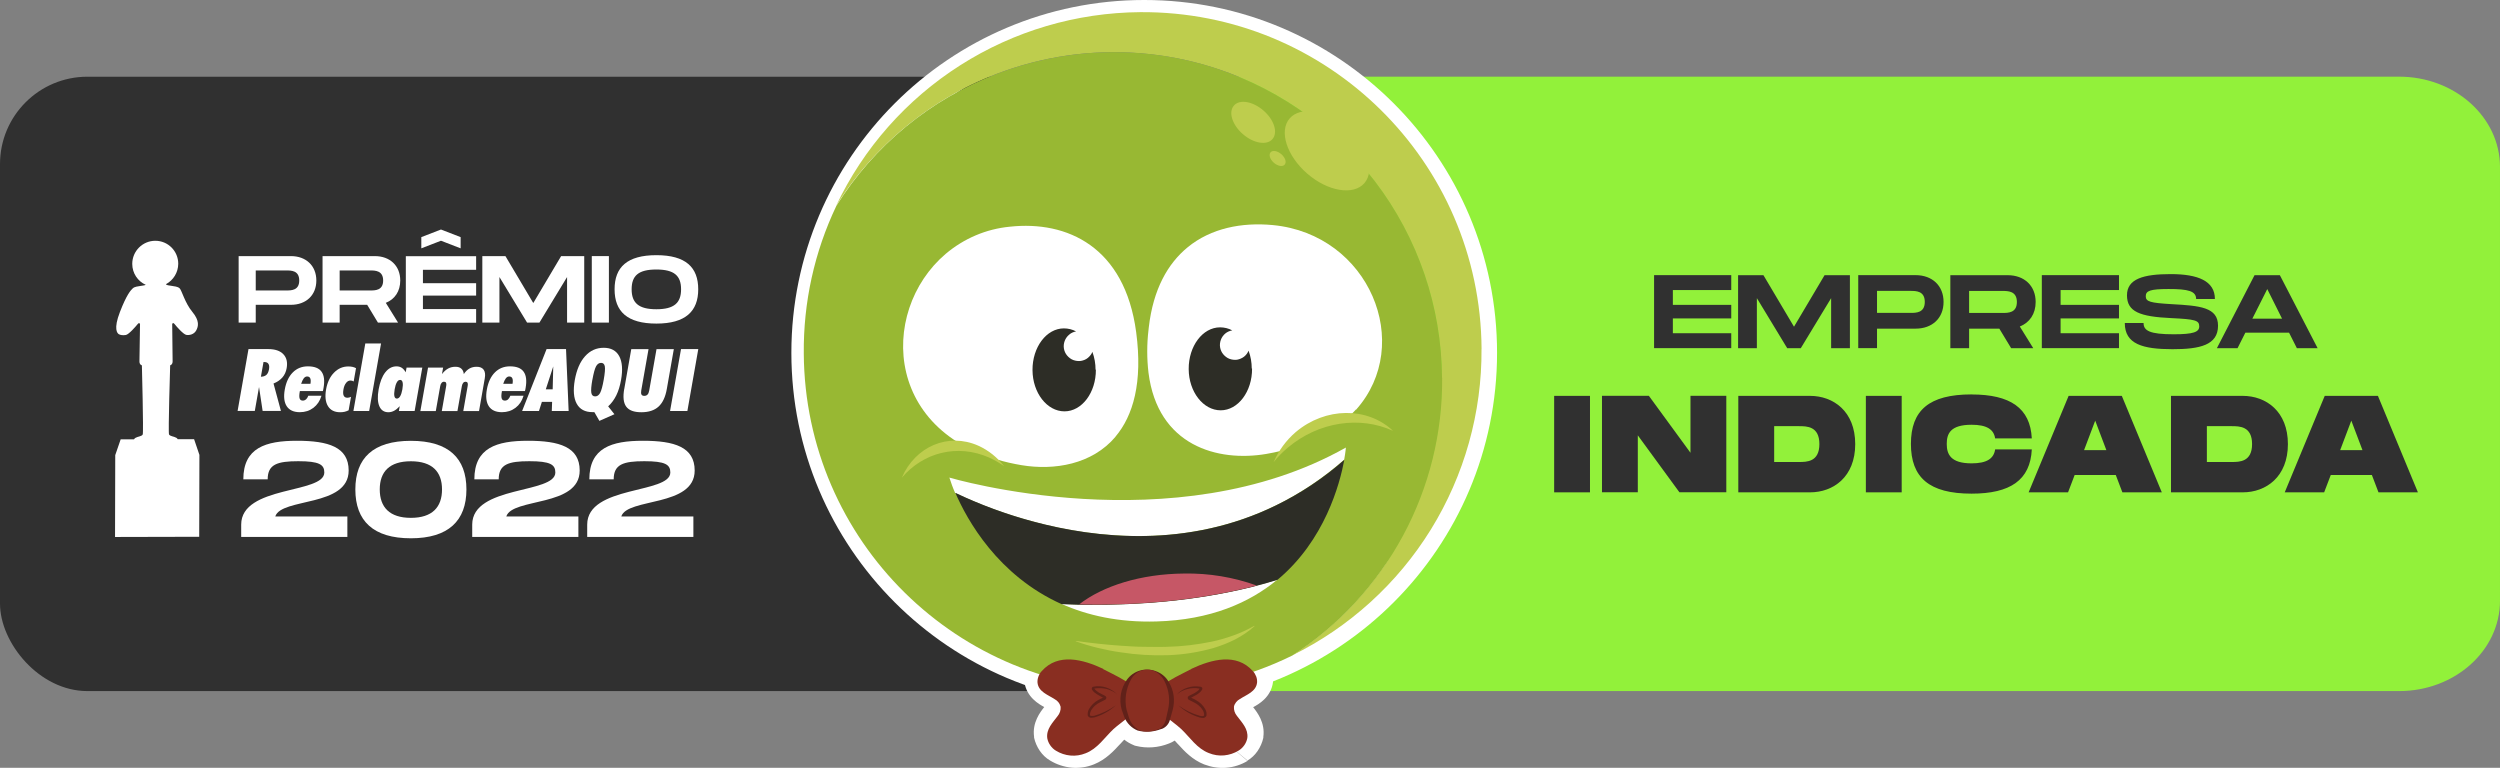 <svg xmlns="http://www.w3.org/2000/svg" id="Camada_2" viewBox="0 0 479.39 147.23"><rect x="0" y="0" width="479.39" height="147.23" fill="#808080" stroke="none"/><defs><style>.cls-1,.cls-2{fill:#fff;}.cls-3{fill:#98b833;}.cls-4{fill:#92f13a;}.cls-5{fill:#303030;}.cls-6{fill:#becd4d;}.cls-7{fill:#c65766;}.cls-8{fill:#892e21;}.cls-9{fill:#2d2d26;}.cls-10{fill:#612119;}.cls-2{fill-rule:evenodd;}</style></defs><g id="Camada_1-2"><g><rect class="cls-5" x="0" y="14.71" width="252.39" height="117.81" rx="16.76" ry="16.76" transform="translate(252.39 147.23) rotate(-180)"></rect><path class="cls-4" d="M460.04,132.52H237.03c-24.25,0-24.37-17.79-24.37-39.52l11.46-35.49c0-21.73-11.34-42.81,12.91-42.81h223.01c10.69,0,19.35,7.76,19.35,17.33V115.19c0,9.57-8.66,17.33-19.35,17.33Z"></path><g><g><path class="cls-5" d="M320.78,55.62v2.84h11.2v2.6h-11.2v2.84h11.2v2.86h-14.8v-14h14.8v2.86h-11.2Z"></path><path class="cls-5" d="M354.73,66.77h-3.6v-9.6l-5.82,9.6h-2.6l-5.82-9.6v9.6h-3.6v-14h4.86l5.86,9.88,5.86-9.88h4.86v14Z"></path><path class="cls-5" d="M372.69,57.9c0,3.12-2.18,5.12-5.36,5.12h-7.4v3.74h-3.6v-14h11c3.18,0,5.36,2.02,5.36,5.14Zm-3.6,0c0-2.12-1.68-2.12-2.76-2.12h-6.4v4.22h6.4c1.08,0,2.76,0,2.76-2.1Z"></path><path class="cls-5" d="M387.31,62.61l2.58,4.16h-4.24l-2.26-3.74h-5.8v3.74h-3.6v-14h11c3.18,0,5.36,2.02,5.36,5.14,0,2.28-1.16,3.96-3.04,4.7Zm-9.72-2.6h6.4c1.08,0,2.76,0,2.76-2.1s-1.68-2.12-2.76-2.12h-6.4v4.22Z"></path><path class="cls-5" d="M395.13,55.62v2.84h11.2v2.6h-11.2v2.84h11.2v2.86h-14.8v-14h14.8v2.86h-11.2Z"></path><path class="cls-5" d="M411.04,61.94c0,1.48,1.2,2.16,5.76,2.16,3.78,0,4.92-.42,4.92-1.52,0-1.16-.8-1.36-5.34-1.58-6.1-.28-8.52-1.24-8.52-4.38s3.14-4.06,8.38-4.06,8.48,1.32,8.48,4.78h-3.6c0-1.54-1.54-1.92-5.28-1.92-3.54,0-4.38,.34-4.38,1.38s.84,1.28,4.92,1.52c5.52,.3,8.94,.6,8.94,4.14,0,3.74-3.54,4.5-8.72,4.5-5.74,0-9.16-.98-9.16-5.02h3.6Z"></path><path class="cls-5" d="M438.94,63.79h-8.38l-1.5,2.98h-3.96l7.22-14h4.86l7.24,14h-3.98l-1.5-2.98Zm-1.34-2.68l-2.84-5.68-2.86,5.68h5.7Z"></path></g><g><path class="cls-5" d="M304.89,94.41h-6.87v-18.5h6.87v18.5Z"></path><path class="cls-5" d="M331.03,75.9v18.5h-8.99l-7.98-10.92v10.92h-6.87v-18.5h8.99l7.98,10.92v-10.92h6.87Z"></path><path class="cls-5" d="M355.75,85.16c0,6.29-4.2,9.25-8.67,9.25h-13.75v-18.5h13.75c4.47,0,8.67,2.96,8.67,9.25Zm-6.87,0c0-3.44-2.43-3.44-3.91-3.44h-4.76v6.87h4.76c1.48,0,3.91,0,3.91-3.44Z"></path><path class="cls-5" d="M364.66,94.41h-6.87v-18.5h6.87v18.5Z"></path><path class="cls-5" d="M378.06,75.64c7.4,0,11.26,2.59,11.55,8.43h-7.03c-.26-1.74-1.61-2.62-4.52-2.62-4.07,0-4.76,1.72-4.76,3.67s.71,3.73,4.76,3.73c2.91,0,4.26-.9,4.52-2.67h7.03c-.29,5.87-4.12,8.48-11.55,8.48-8.14,0-11.63-3.09-11.63-9.54s3.49-9.49,11.63-9.49Z"></path><path class="cls-5" d="M405.71,91.08h-7.88l-1.27,3.33h-7.56l7.67-18.5h10.2l7.67,18.5h-7.56l-1.27-3.33Zm-1.8-4.76l-2.14-5.66-2.14,5.66h4.28Z"></path><path class="cls-5" d="M438.72,85.16c0,6.29-4.2,9.25-8.67,9.25h-13.75v-18.5h13.75c4.47,0,8.67,2.96,8.67,9.25Zm-6.87,0c0-3.44-2.43-3.44-3.91-3.44h-4.76v6.87h4.76c1.48,0,3.91,0,3.91-3.44Z"></path><path class="cls-5" d="M454.82,91.08h-7.88l-1.27,3.33h-7.56l7.67-18.5h10.2l7.67,18.5h-7.56l-1.27-3.33Zm-1.8-4.76l-2.14-5.66-2.14,5.66h4.28Z"></path></g></g><g><g><path class="cls-1" d="M60.66,53.79c0,2.84-1.99,4.66-4.88,4.66h-6.74v3.41h-3.28v-12.75h10.02c2.9,0,4.88,1.84,4.88,4.68Zm-3.28,0c0-1.93-1.53-1.93-2.51-1.93h-5.83v3.84h5.83c.98,0,2.51,0,2.51-1.91Z"></path><path class="cls-1" d="M73.98,58.07l2.35,3.79h-3.86l-2.06-3.41h-5.28v3.41h-3.28v-12.75h10.02c2.9,0,4.88,1.84,4.88,4.68,0,2.08-1.06,3.61-2.77,4.28Zm-8.85-2.37h5.83c.98,0,2.51,0,2.51-1.91s-1.53-1.93-2.51-1.93h-5.83v3.84Z"></path><path class="cls-1" d="M81.1,51.72v2.59h10.2v2.37h-10.2v2.59h10.2v2.61h-13.48v-12.75h13.48v2.61h-10.2Zm3.46-5.56l-3.77,1.46v-2.15l3.77-1.46,3.77,1.46v2.15l-3.77-1.46Z"></path><path class="cls-1" d="M112.02,61.86h-3.28v-8.74l-5.3,8.74h-2.37l-5.3-8.74v8.74h-3.28v-12.75h4.43l5.34,9,5.34-9h4.43v12.75Z"></path><path class="cls-1" d="M116.76,61.86h-3.28v-12.75h3.28v12.75Z"></path><path class="cls-1" d="M117.85,55.47c0-4.23,2.4-6.54,8.02-6.54s8.02,2.33,8.02,6.54-2.42,6.58-8.02,6.58-8.02-2.33-8.02-6.58Zm12.75,0c0-2.59-1.31-3.79-4.74-3.79s-4.74,1.18-4.74,3.79,1.33,3.83,4.74,3.83,4.74-1.22,4.74-3.83Z"></path></g><g><path class="cls-1" d="M52.79,99.04h13.82v3.92h-20.36v-2.36c0-7.56,15.94-5.87,15.94-10,0-1.51-.96-2.16-4.99-2.16s-5.87,.6-5.87,3.48h-4.67c0-6.05,4.26-7.4,10.28-7.4s9.92,1.19,9.92,5.71c0,7.04-12.93,5.19-14.07,8.8Z"></path><path class="cls-1" d="M68.14,93.85c0-6.02,3.43-9.32,10.65-9.32s10.65,3.32,10.65,9.32-3.45,9.37-10.65,9.37-10.65-3.32-10.65-9.37Zm16.62,0c0-3.38-1.87-5.4-5.97-5.4s-5.97,2-5.97,5.4,1.87,5.45,5.97,5.45,5.97-2.05,5.97-5.45Z"></path><path class="cls-1" d="M97.09,99.04h13.82v3.92h-20.36v-2.36c0-7.56,15.94-5.87,15.94-10,0-1.51-.96-2.16-4.99-2.16s-5.87,.6-5.87,3.48h-4.67c0-6.05,4.26-7.4,10.28-7.4s9.92,1.19,9.92,5.71c0,7.04-12.93,5.19-14.07,8.8Z"></path><path class="cls-1" d="M119.14,99.04h13.82v3.92h-20.36v-2.36c0-7.56,15.94-5.87,15.94-10,0-1.51-.96-2.16-4.99-2.16s-5.87,.6-5.87,3.48h-4.67c0-6.05,4.26-7.4,10.28-7.4s9.92,1.19,9.92,5.71c0,7.04-12.93,5.19-14.07,8.8Z"></path></g><g><path class="cls-1" d="M45.56,78.81l2.09-11.87h3.81c1.29,0,2.25,.33,2.87,.98,.63,.66,.84,1.55,.64,2.67-.12,.69-.39,1.29-.81,1.78-.42,.49-.99,.88-1.71,1.17l1.42,5.26h-3.51l-.69-4.59-.81,4.59h-3.32Zm4.97-9.4l-.5,2.83c.45-.01,.8-.13,1.05-.35,.25-.23,.41-.58,.5-1.06,.08-.47,.05-.83-.11-1.06-.15-.24-.42-.35-.81-.35h-.13Z"></path><path class="cls-1" d="M61.64,75.9c-.29,.98-.81,1.74-1.54,2.3-.74,.56-1.6,.84-2.6,.84-1.17,0-2.01-.38-2.51-1.13-.5-.76-.63-1.83-.38-3.23,.25-1.4,.76-2.49,1.54-3.27,.78-.78,1.74-1.16,2.89-1.16,1.25,0,2.13,.34,2.62,1.03,.5,.69,.62,1.73,.38,3.11-.03,.16-.05,.29-.07,.37-.02,.08-.04,.16-.06,.23h-4.41l-.02,.11c-.11,.61-.12,1.05-.02,1.32,.09,.27,.29,.4,.61,.4,.23,0,.43-.08,.61-.23,.17-.15,.32-.39,.44-.7h2.54Zm-3.89-2.3h1.78c.08-.47,.07-.82-.04-1.06-.11-.24-.31-.35-.61-.35-.23,0-.44,.12-.63,.35-.18,.23-.35,.59-.51,1.07"></path><path class="cls-1" d="M66.84,78.68c-.24,.12-.49,.22-.75,.28-.26,.06-.55,.09-.87,.09-1.07,0-1.85-.39-2.33-1.17-.48-.78-.6-1.86-.36-3.22,.24-1.34,.74-2.41,1.52-3.2,.78-.8,1.69-1.19,2.75-1.19,.29,0,.56,.03,.8,.08,.24,.05,.46,.14,.67,.25l-.45,2.55c-.09-.06-.19-.11-.29-.14-.1-.03-.22-.04-.34-.04-.31,0-.59,.15-.83,.46-.24,.3-.41,.72-.5,1.24-.09,.53-.08,.93,.05,1.2,.13,.27,.36,.4,.7,.4,.1,0,.2-.02,.32-.04,.12-.03,.24-.07,.38-.13l-.46,2.6Z"></path><polygon class="cls-1" points="67.77 78.81 70.05 65.86 73.07 65.86 70.79 78.81 67.77 78.81"></polygon><path class="cls-1" d="M76.49,78.81l.16-.92c-.37,.4-.73,.69-1.08,.88-.35,.18-.71,.28-1.09,.28-.83,0-1.41-.39-1.74-1.16-.33-.77-.38-1.85-.13-3.24,.25-1.4,.67-2.48,1.27-3.25,.6-.77,1.32-1.15,2.16-1.15,.38,0,.71,.09,.99,.27,.28,.18,.54,.47,.77,.87l.16-.9h3.02l-1.47,8.32h-3.02Zm-.81-4.16c-.1,.59-.12,1.04-.05,1.33,.07,.3,.23,.45,.47,.45s.46-.15,.64-.46c.18-.31,.32-.75,.42-1.32,.1-.59,.12-1.03,.04-1.34-.07-.31-.23-.46-.48-.46s-.45,.15-.62,.46c-.18,.3-.32,.75-.42,1.34"></path><path class="cls-1" d="M80.61,78.81l1.47-8.32h2.89l-.22,1.24c.37-.48,.76-.83,1.18-1.06,.42-.23,.89-.34,1.4-.34,.48,0,.85,.11,1.12,.35,.27,.23,.44,.58,.49,1.05,.32-.48,.68-.83,1.08-1.06,.4-.23,.86-.34,1.38-.34,.63,0,1.08,.19,1.35,.57,.27,.38,.34,.93,.21,1.66l-1.1,6.26h-3.02l.85-4.85c.05-.26,.03-.45-.04-.58-.07-.13-.2-.19-.39-.19-.17,0-.32,.07-.44,.22-.12,.14-.21,.34-.25,.6l-.85,4.8h-3l.85-4.85c.05-.26,.03-.45-.04-.58-.07-.13-.2-.19-.39-.19-.18,0-.33,.07-.46,.22-.13,.14-.21,.34-.26,.6l-.85,4.8h-2.99Z"></path><path class="cls-1" d="M100.39,75.9c-.29,.98-.8,1.74-1.54,2.3-.74,.56-1.6,.84-2.6,.84-1.17,0-2.01-.38-2.51-1.13-.5-.76-.63-1.83-.38-3.23,.25-1.4,.76-2.49,1.54-3.27,.78-.78,1.74-1.16,2.89-1.16,1.25,0,2.13,.34,2.62,1.03,.5,.69,.62,1.73,.38,3.11-.03,.16-.05,.29-.07,.37-.02,.08-.04,.16-.06,.23h-4.41l-.02,.11c-.11,.61-.12,1.05-.02,1.32,.09,.27,.29,.4,.61,.4,.23,0,.43-.08,.6-.23,.17-.15,.32-.39,.44-.7h2.54Zm-3.89-2.3h1.78c.08-.47,.07-.82-.04-1.06-.11-.24-.31-.35-.61-.35-.23,0-.44,.12-.63,.35-.18,.23-.35,.59-.51,1.07"></path><path class="cls-1" d="M100.12,78.81l4.69-11.87h3.73l.5,11.87h-3.23l.06-1.75h-1.96l-.56,1.75h-3.24Zm4.54-4.15h1.32l.11-4.4-1.43,4.4Z"></path><path class="cls-1" d="M114.95,80.73l-.98-1.7s-.1,0-.18,0c-.08,0-.14,0-.18,0-1.43,0-2.43-.54-3.02-1.61-.59-1.07-.71-2.59-.37-4.55,.35-1.96,1-3.48,1.97-4.56,.97-1.08,2.16-1.62,3.57-1.62s2.4,.54,2.98,1.61c.58,1.08,.7,2.6,.35,4.56-.2,1.13-.5,2.12-.91,2.95-.41,.83-.93,1.54-1.56,2.11l1.2,1.51-2.87,1.27Zm-1.36-7.93c-.22,1.23-.28,2.07-.2,2.53,.08,.46,.33,.68,.73,.68s.72-.22,.96-.67c.24-.45,.47-1.29,.69-2.54,.22-1.25,.29-2.09,.21-2.54-.08-.45-.32-.68-.72-.68s-.73,.23-.97,.68c-.24,.46-.47,1.3-.69,2.54"></path><path class="cls-1" d="M119.71,74.57l1.34-7.62h3.31l-1.4,7.94c-.06,.35-.04,.6,.05,.77,.1,.17,.27,.25,.53,.25s.47-.08,.63-.25c.15-.16,.26-.42,.32-.77l1.4-7.94h3.32l-1.34,7.62c-.27,1.55-.8,2.68-1.59,3.4-.79,.72-1.88,1.08-3.3,1.08s-2.38-.36-2.9-1.08c-.53-.72-.65-1.85-.38-3.4"></path><polygon class="cls-1" points="128.49 78.81 130.59 66.94 133.9 66.94 131.81 78.81 128.49 78.81"></polygon></g><path class="cls-1" d="M37.19,84.22h-3.12c-.04-.1-.12-.19-.25-.27-.47-.28-1.23-.28-1.41-.65-.18-.38,.22-13.25,.22-13.25,0,0,.47-.1,.47-.75s-.08-7.14-.08-7.14c0,0,.09-.47,.47,0,.37,.47,1.68,1.97,2.25,2.06,.56,.09,1.45-.07,1.88-.85s.68-1.86-.74-3.57c-1.42-1.71-2.03-4.13-2.43-4.51-.4-.37-1.03-.37-1.5-.47-.44-.09-1.05-.09-1.12-.33,1.39-.75,2.34-2.22,2.35-3.91,0-2.44-1.96-4.41-4.4-4.41-2.44,0-4.42,1.99-4.42,4.43,0,1.79,1.06,3.33,2.59,4.02-.21,.12-.66,.14-1,.21-.47,.1-1.1,.1-1.5,.47-.4,.38-1.17,1.21-2.45,4.52-1.28,3.3-.5,4.09-.22,4.26,.27,.17,.77,.25,1.34,.16s1.88-1.6,2.26-2.07c.38-.47,.47,0,.47,0,0,0-.11,6.49-.11,7.14,0,.66,.47,.75,.47,.75,0,0,.34,12.88,.16,13.25-.18,.38-.94,.38-1.41,.66-.13,.08-.21,.18-.26,.28h-2.56l-1.04,3.02-.04,15.7,16.14-.04,.04-15.7-1.02-3.01Z"></path></g><g><path class="cls-2" d="M219.41,6.22c-33.93,0-61.43,27.5-61.43,61.43s27.5,61.43,61.43,61.43,61.43-27.5,61.43-61.43S253.34,6.22,219.41,6.22Zm-67.66,61.43C151.76,30.3,182.05,0,219.41,0s67.66,30.3,67.66,67.66-30.3,67.66-67.66,67.66-67.66-30.3-67.66-67.66Z"></path><path class="cls-2" d="M216.27,126.5c.55-.32,1.13-.58,1.74-.79,1.6-.49,3.34-.44,4.91,.12,.49,.17,.96,.41,1.42,.67,.35-.17,.7-.35,1.1-.58h0c.55-.29,1.16-.64,1.83-.96h.03c2.04-.96,4.59-1.92,7.21-2.06,2.76-.15,5.7,.61,8,3.2,.55,.58,.99,1.31,1.25,2.06,.29,.79,.41,1.63,.35,2.44v.15c-.35,2.97-2.82,4.33-3.81,4.86,.78,.99,2.33,2.99,1.95,5.7v.17c-.2,.9-.58,1.77-1.1,2.53s-1.19,1.4-1.98,1.86m-22.97-19.39c-.26-.12-.52-.26-.81-.44l.81,.44Zm-.81-.44h-.03c-.61-.35-1.34-.73-2.12-1.1h0c-2.04-.96-4.59-1.92-7.21-2.06-2.76-.15-5.7,.61-8,3.2-.55,.58-.96,1.28-1.25,2.06s-.41,1.6-.35,2.41v.17c.38,2.97,2.82,4.33,3.81,4.86-.76,.96-2.33,2.97-1.95,5.7v.17c.2,.9,.58,1.77,1.1,2.53s1.19,1.4,1.98,1.86c1.25,.76,2.65,1.22,4.13,1.37,1.45,.12,2.91-.09,4.27-.64,2.27-.9,3.84-2.62,4.88-3.75l.15-.15c.29-.32,.52-.58,.78-.84,.55,.44,1.16,.79,1.8,1.05l.2,.09,.23,.06c2.12,.52,4.33,.35,6.37-.47,.38-.15,.73-.32,1.08-.55,.17,.2,.38,.41,.58,.64l.15,.15c1.05,1.16,2.62,2.88,4.91,3.78,1.37,.52,2.82,.76,4.27,.64,1.45-.12,2.85-.58,4.1-1.34m-9.25-15.29c-.55,.26-1.08,.55-1.63,.84h0c-.38,.2-.78,.41-1.16,.61-.26,.15-.52,.32-.76,.44h0c-.29,.17-.52,.32-.76,.47l-.96,.58,1.98,1.54,.44,.35h.06c.52,.44,1.16,.93,1.72,1.48h0c.55,.55,1.08,1.1,1.51,1.6h.03c1.22,1.37,1.89,2.04,2.7,2.36h.03c.47,.2,.96,.26,1.45,.23s.96-.2,1.4-.47h0s.09-.09,.15-.12h0s0-.09-.03-.12c-.06-.12-.15-.23-.26-.44-.15-.2-.32-.41-.52-.7h0c-.15-.17-.29-.38-.47-.61-.87-1.1-1.31-2.5-1.22-3.9v-.26l.09-.26c.17-.73,.49-1.4,.96-1.98,.44-.55,.96-1.02,1.57-1.37,.32-.2,.64-.38,.9-.52h.03c.2-.15,.38-.23,.52-.32-.73-.7-1.63-.93-2.79-.87-1.45,.09-3.14,.64-4.91,1.45l-.06-.03Z"></path><path class="cls-6" d="M284.1,66.9c-.23-35.91-29.54-64.81-65.45-64.57-12.24,.09-24.19,3.61-34.51,10.18-10.32,6.57-18.58,15.9-23.81,26.95,5-7.97,11.75-14.71,19.68-19.74,7.97-5.03,16.95-8.2,26.31-9.3,9.36-1.08,18.84-.06,27.74,2.99,8.9,3.05,17.01,8.08,23.7,14.71,6.72,6.6,11.83,14.65,15.03,23.49,3.2,8.87,4.33,18.32,3.37,27.68-.96,9.36-4.01,18.4-8.93,26.43-4.91,8.02-11.57,14.86-19.48,19.97,10.96-5.38,20.21-13.78,26.63-24.16,6.43-10.41,9.8-22.42,9.71-34.63h0Z"></path><path class="cls-3" d="M276.52,72.45c-.09-13.61-4.59-26.81-12.85-37.65-8.26-10.82-19.77-18.69-32.85-22.42-13.08-3.72-27.04-3.08-39.74,1.8-12.71,4.88-23.49,13.75-30.7,25.29-4.22,8.84-6.34,18.52-6.25,28.32,.23,35.91,29.54,64.81,65.45,64.57,9.8-.06,19.45-2.33,28.23-6.66,8.9-5.73,16.17-13.64,21.2-22.94,5.03-9.3,7.62-19.74,7.53-30.32h0Z"></path><path class="cls-6" d="M261.63,35.12c2.09-2.41,.58-7.15-3.37-10.58-3.95-3.43-8.87-4.24-10.96-1.83-2.09,2.41-.58,7.15,3.37,10.58s8.87,4.24,10.96,1.83Z"></path><path class="cls-6" d="M244.01,26.66c1.08-1.25,.32-3.69-1.74-5.47-2.04-1.77-4.59-2.21-5.67-.93-1.08,1.25-.32,3.69,1.74,5.47,2.04,1.77,4.59,2.21,5.67,.93Z"></path><path class="cls-6" d="M246.34,31.57c.41-.47,.12-1.34-.64-2.01-.76-.64-1.66-.81-2.06-.35s-.12,1.34,.64,2.01c.76,.64,1.66,.81,2.06,.35Z"></path><path class="cls-1" d="M213.92,83.73c-4.51,5.35-11.78,6.51-18.03,5.47-26.49-4.45-27.65-29.39-14.54-40.53,3.49-2.94,7.76-4.77,12.3-5.2,10.96-1.19,22.04,3.84,24.22,20.24,1.28,9.62-.58,16.02-3.98,20.03h.03Z"></path><path class="cls-1" d="M260,78.53c-3.58,4.01-9.22,7.15-17.21,8.52-9.27,1.57-20.79-1.54-22.56-15.58-.32-2.7-.32-5.47,0-8.17,0-.17,.03-.38,.06-.55,.84-7.27,3.63-12.21,7.47-15.35,4.48-3.66,10.38-4.8,16.31-4.24,18.52,1.77,27.16,22.85,15.96,35.41l-.03-.03Z"></path><path class="cls-9" d="M210.14,70.88c.03,4.39-2.67,8-6.02,8s-6.11-3.55-6.13-7.91c-.03-4.39,2.67-8,6.02-8,.81,0,1.63,.2,2.33,.58-.49,.09-.96,.29-1.34,.64-.38,.32-.67,.73-.84,1.19s-.23,.96-.15,1.45,.29,.96,.61,1.34,.73,.7,1.19,.87,.96,.23,1.45,.17c.49-.09,.96-.26,1.34-.58s.7-.7,.87-1.16c.41,1.1,.61,2.27,.61,3.43h0l.06-.03Z"></path><path class="cls-9" d="M240.09,70.68c.03,4.39-2.67,8-6.02,8s-6.11-3.55-6.13-7.91c-.03-4.39,2.67-8,6.02-8,.81,0,1.63,.2,2.33,.58-.49,.09-.96,.29-1.34,.61-.38,.32-.67,.73-.84,1.19s-.23,.96-.15,1.45,.29,.96,.61,1.34,.73,.7,1.19,.87,.96,.23,1.45,.17c.49-.09,.96-.29,1.34-.58,.41-.32,.7-.73,.87-1.16,.41,1.1,.61,2.27,.61,3.43h.06Z"></path><path class="cls-3" d="M247.67,84.46c1.66-1.42,3.4-2.88,5.5-3.58,1.28-.38,2.62-.58,3.95-.64,.99-.15,1.98-.12,2.97,0,.49,.09,.96,.26,1.37,.52s.78,.61,1.05,1.05c.06,.09,.09,.2,.12,.32,0,.12-.09,.23-.17,.32-.61,.67-1.34,1.22-2.15,1.66-2.04,1.22-4.22,2.24-6.37,3.26-1.08,.49-2.15,1.02-3.23,1.48-.41,.17-.81,.32-1.25,.41-1.05,.17-4.16,.26-4.51-.93-.41-1.31,1.95-3.2,2.73-3.87Z"></path><path class="cls-6" d="M267.07,82.6c-6.22-2.85-14.16-1.8-20.15,3.26-.99,.84-1.89,1.74-2.7,2.76,.96-2.21,2.41-4.19,4.24-5.76,5.7-4.83,13.72-4.86,18.61-.29v.03Z"></path><path class="cls-3" d="M206.27,122.96s22.07,5.87,34.19-2.85l-34.19,2.85Z"></path><path class="cls-6" d="M206.3,122.9c2.91,.41,5.84,.73,8.75,.93,1.45,.09,2.91,.2,4.36,.2s2.91,.06,4.36,0c2.88-.06,5.76-.41,8.58-.99,1.42-.29,2.79-.7,4.16-1.19s2.7-1.1,3.98-1.83h.06v.06h0c-1.13,1.02-2.38,1.83-3.69,2.53-1.34,.67-2.73,1.22-4.19,1.66-2.88,.81-5.84,1.28-8.84,1.37-2.97,.09-5.96-.09-8.9-.55-1.45-.2-2.94-.49-4.36-.84-1.45-.35-2.88-.76-4.27-1.28h-.03v-.06h.03Z"></path><path class="cls-3" d="M188.65,86.7c-1.72-.76-3.46-1.54-5.29-1.48-1.13,.09-2.24,.35-3.29,.76-.81,.23-1.6,.58-2.33,1.05-.78,.55-1.31,1.37-1.48,2.3v.35c.06,.12,.12,.17,.23,.23,.67,.41,1.4,.7,2.15,.81,1.95,.41,3.93,.7,5.93,.87,.99,.12,1.98,.2,2.94,.29,.35,.03,.73,0,1.08-.06,.87-.2,3.31-1.19,3.29-2.44-.06-1.34-2.41-2.36-3.23-2.7v.03Z"></path><path class="cls-6" d="M172.92,91.61c4.1-4.83,10.64-6.57,16.75-3.87,1.02,.47,1.98,1.02,2.88,1.66-1.31-1.69-2.99-3.05-4.94-3.93-5.81-2.59-12.12,.17-14.68,6.13Z"></path><path class="cls-1" d="M257.76,88.12c.26-1.45,.32-2.3,.32-2.3-32.94,18.58-76.03,5.76-76.03,5.76,.32,.99,.67,1.98,1.1,2.94,9.36,4.51,45.47,19.16,74.6-6.37v-.03Z"></path><path class="cls-1" d="M203.54,115.8c4.97,2.21,10.96,3.58,18.2,3.37,10.41-.29,17.88-3.61,23.2-8.02-14.45,4.45-29.57,5.15-41.4,4.65Z"></path><path class="cls-9" d="M257.79,88.12c-.87,4.68-3.75,15.5-12.82,23.06-1.31,.41-2.65,.79-3.95,1.13l-.87,.23c-10.99,2.73-22.07,3.52-31.6,3.43h-1.63c-1.16-.06-2.27-.09-3.34-.12-12.27-5.5-18.14-16.17-20.38-21.34,4.77,2.27,9.74,4.1,14.83,5.47,12.39,3.34,29.8,5.15,46.61-3.05,4.77-2.33,9.19-5.26,13.17-8.78h0v-.03Z"></path><path class="cls-7" d="M240.99,112.28c-11.89,3.08-23.96,3.84-34.08,3.63,4.54-3.55,11.86-5.87,20.15-5.93,4.74-.09,9.48,.7,13.93,2.3h0Z"></path><path class="cls-8" d="M211.54,128.25c-3.84-1.8-8.64-3.11-11.78,.44-.29,.29-.49,.64-.64,1.05s-.2,.79-.17,1.19c.2,1.74,2.01,2.3,3.29,3.14,.29,.15,.52,.35,.73,.61s.32,.55,.41,.84c.06,.67-.17,1.31-.58,1.8-.96,1.28-2.21,2.5-1.98,4.24,.09,.49,.29,.96,.58,1.37s.64,.76,1.08,1.02c.84,.52,1.8,.84,2.79,.93s1.98-.06,2.91-.44c2.27-.87,3.63-3.02,5.32-4.62,1.72-1.6,5-3.26,5.03-6.11,0-1.92-2.56-2.97-3.95-3.84-.87-.44-1.92-1.02-3.05-1.57l.03-.06Z"></path><path class="cls-8" d="M228.46,128.25c3.84-1.8,8.64-3.11,11.78,.44,.29,.29,.49,.64,.64,1.02,.15,.38,.2,.79,.17,1.19-.2,1.74-2.01,2.3-3.29,3.14-.29,.15-.52,.35-.73,.61s-.35,.55-.41,.84c-.06,.67,.17,1.31,.58,1.8,.96,1.28,2.21,2.5,1.98,4.24-.09,.49-.29,.96-.58,1.37s-.64,.76-1.08,1.02c-.84,.52-1.8,.84-2.79,.93s-1.98-.06-2.91-.44c-2.3-.87-3.63-3.02-5.32-4.62-1.89-1.77-5-3.26-5.03-6.11,0-1.92,2.56-2.97,3.95-3.84,.9-.44,1.92-1.02,3.05-1.57l-.03-.03Z"></path><path class="cls-10" d="M222.76,139.79c.38-.15,.73-.38,.99-.67s.47-.64,.58-1.05l.55-1.98c.23-.87,.29-1.8,.17-2.7-.12-.9-.44-1.77-.9-2.56-.55-1.02-1.48-1.77-2.56-2.15-.96-.35-2.04-.38-3.02-.09-.99,.29-1.86,.9-2.47,1.74-.58,.81-.99,1.77-1.16,2.76-.17,.99-.12,2.01,.15,2.99l.52,1.45c.23,.58,.58,1.1,1.02,1.54,.44,.44,.96,.79,1.54,1.02h0c1.51,.38,3.11,.26,4.56-.32h.03Z"></path><path class="cls-8" d="M222.26,139.79c.32-.17,.61-.41,.81-.73,.23-.29,.38-.64,.47-.99l.44-1.98c.41-1.77,.2-3.61-.58-5.26-.41-.93-1.13-1.72-2.06-2.15-.81-.35-1.74-.35-2.56-.06-.84,.32-1.51,.93-1.92,1.72-.96,1.74-1.25,3.78-.84,5.73l.44,1.45c.32,1.1,1.08,2.01,2.09,2.56h0c1.22,.35,2.53,.23,3.69-.32h0l.03,.03Z"></path><path class="cls-10" d="M225.72,133.1c.55-.58,1.25-1.02,2.04-1.25,.76-.26,1.6-.29,2.38-.17,.09,0,.15,.03,.23,.06,.06,.03,.12,.09,.17,.15,.03,.09,.03,.17,0,.26,0,.09-.06,.17-.12,.23-.12,.17-.26,.35-.44,.47-.32,.26-.64,.47-1.02,.64l-.52,.29s-.12,.09-.09,0c0-.09,0,0,0,0,0,0,.73,.29,1.02,.49,.73,.41,1.34,.99,1.74,1.72,.23,.38,.32,.84,.23,1.28-.35,.61-.96,.38-1.28,.32-1.51-.44-2.94-1.25-4.1-2.33,1.25,.9,2.65,1.6,4.13,2.01,.35,.09,.78,.09,.81-.12,0-.35-.09-.67-.26-.96-.38-.64-.96-1.13-1.6-1.45-.35-.2-.61-.29-1.08-.55-.09-.06-.15-.12-.17-.2-.03-.09-.06-.17-.03-.29,.06-.15,.2-.26,.35-.32l.52-.26c.35-.15,.67-.35,.96-.58,.15-.09,.29-.23,.38-.38,.09-.17,.12,0,0-.12-.76-.15-1.51-.12-2.27,.09-.73,.17-1.42,.52-2.01,1.02v-.03Z"></path><path class="cls-10" d="M214.21,133.13c-.58-.49-1.28-.81-2.01-1.02-.73-.17-1.51-.2-2.27-.09-.17,.12-.12,0,0,.12,.12,.15,.23,.26,.38,.38,.29,.23,.61,.44,.96,.58l.52,.26c.15,.06,.26,.17,.35,.32,0,.09,0,.2-.03,.29s-.12,.17-.17,.2c-.44,.26-.73,.35-1.08,.55-.67,.32-1.22,.84-1.6,1.45-.17,.29-.26,.61-.26,.96,0,.17,.47,.2,.84,.12,1.48-.44,2.88-1.1,4.13-2.01-1.16,1.08-2.56,1.86-4.1,2.33-.32,0-.93,.29-1.28-.32-.06-.44,0-.9,.23-1.28,.41-.73,1.02-1.31,1.74-1.72,.32-.2,.78-.38,1.02-.49,.23-.12,0-.09,0,0s0,0-.12,0l-.52-.29c-.35-.17-.7-.41-1.02-.64-.17-.15-.32-.29-.44-.47-.06-.06-.09-.15-.12-.23,0-.09,0-.17,.03-.26,.03-.06,.09-.12,.15-.15,.06-.03,.15-.06,.2-.06,.78-.15,1.6-.09,2.38,.17,.76,.26,1.45,.67,2.04,1.25v.09l.03-.06Z"></path></g></g></g></svg>